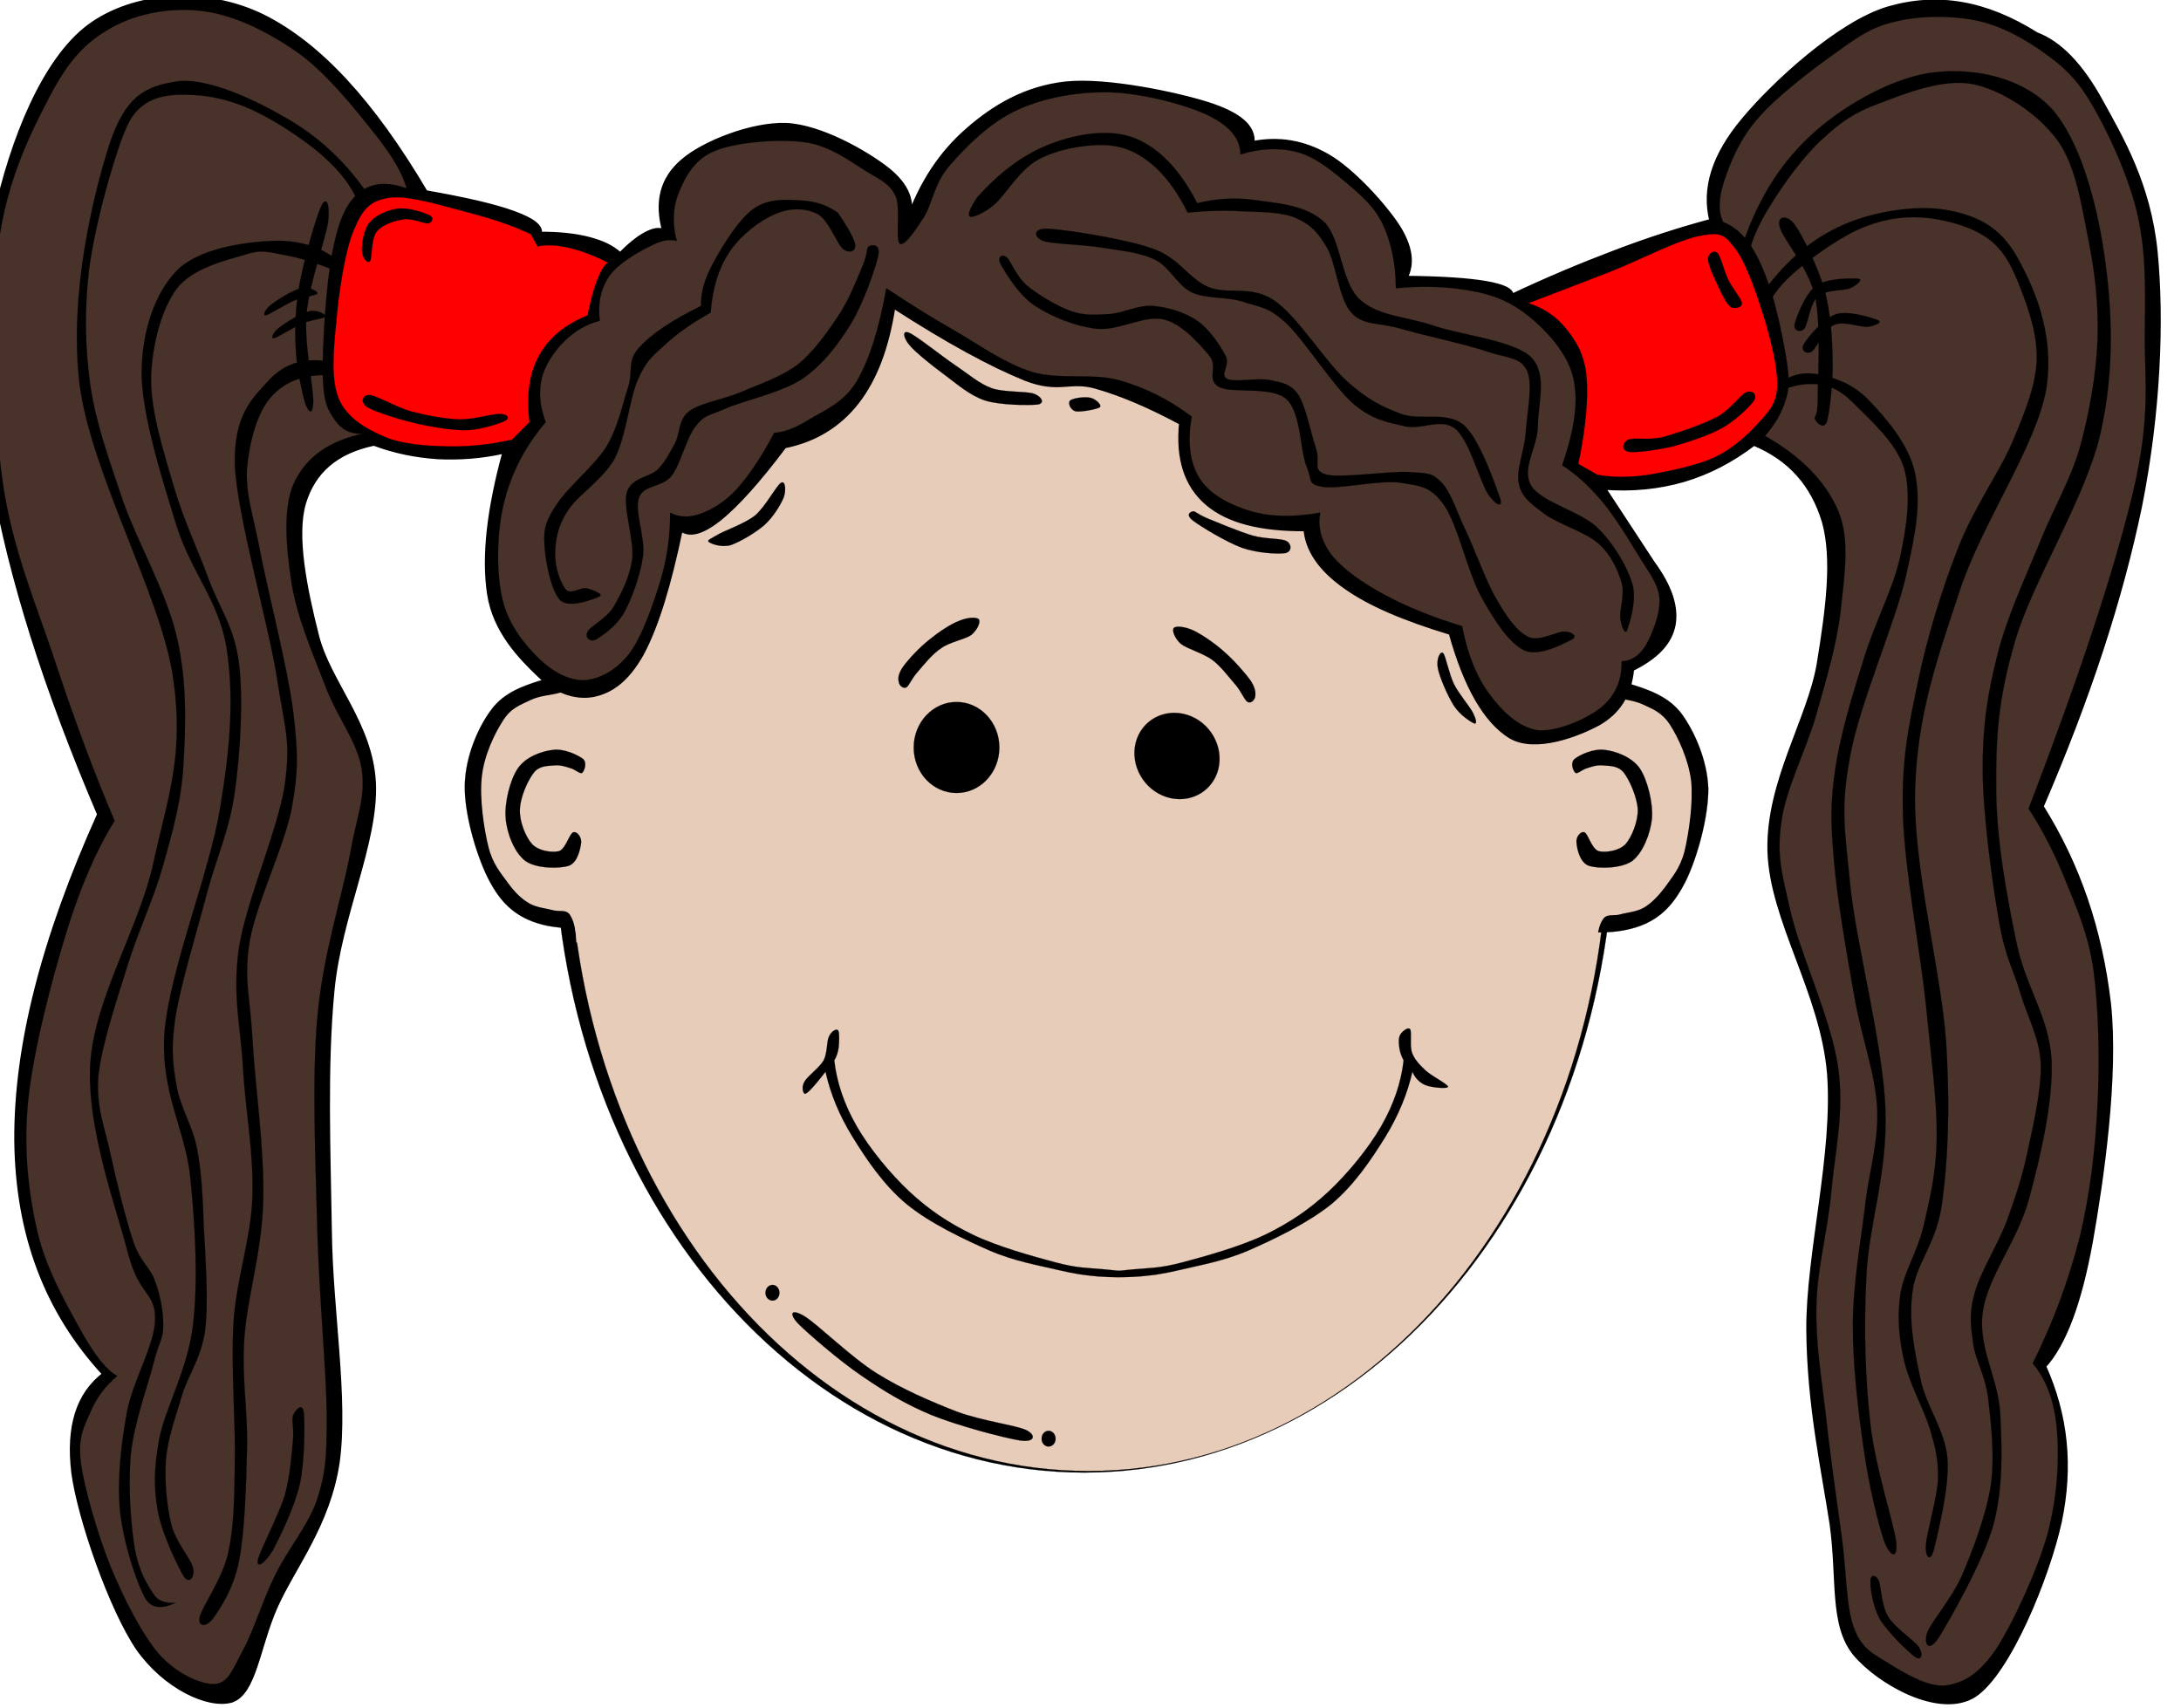 <?xml version="1.0" encoding="UTF-8"?>
<svg width="538.522" height="421.853" xmlns="http://www.w3.org/2000/svg" xmlns:svg="http://www.w3.org/2000/svg">

 <g>
  <title>Layer 1</title>
  <g id="g5">
   <path fill-rule="evenodd" stroke="black" stroke-width="0.036" stroke-miterlimit="10" id="path7" d="m136.75,202.971c0,88.714 58.635,160.661 130.963,160.661c72.305,0 130.939,-71.947 130.939,-160.661c0,-88.714 -58.634,-160.661 -130.939,-160.661c-72.328,0 -130.963,71.947 -130.963,160.661l0,0z"/>
   <path stroke="black" fill="#e8ccba" fill-rule="evenodd" stroke-width="0.036" stroke-miterlimit="10" id="path9" d="m140.537,205.256c0,87.237 57.41,157.995 128.224,157.995c70.814,0 128.224,-70.758 128.224,-157.995c0,-87.26 -57.41,-158.017 -128.224,-158.017c-70.814,0 -128.224,70.757 -128.224,158.017l0,0z"/>
   <path stroke="black" fill="black" fill-rule="evenodd" stroke-width="0.036" stroke-miterlimit="10" id="path11" d="m300.824,189.928c-1.412,5.603 -7.117,8.686 -12.764,6.896c-5.616,-1.791 -9.03,-7.791 -7.647,-13.394c1.413,-5.603 7.119,-8.686 12.766,-6.896c5.616,1.791 9.029,7.791 7.645,13.394l0,0z"/>
   <path stroke="black" fill="black" fill-rule="evenodd" stroke-width="0.036" stroke-miterlimit="10" id="path15" d="m225.609,184.583c0,6.226 4.728,11.24 10.574,11.24c5.844,0 10.573,-5.016 10.573,-11.24c0,-6.191 -4.728,-11.24 -10.573,-11.24c-5.846,0 -10.574,5.049 -10.574,11.24l0,0z"/>
   <path fill="black" fill-rule="evenodd" stroke="black" stroke-width="0.036" stroke-miterlimit="10" id="path19" d="m308.838,168.129c-1.381,-1.953 -4.191,-5.121 -6.597,-7.216c-2.382,-2.144 -5.502,-4.215 -7.526,-5.216c-2.144,-0.976 -4.382,-1.214 -4.882,-0.619c-0.548,0.524 0.238,2.644 1.811,3.978c1.595,1.19 5.263,2.191 7.597,3.834c2.286,1.667 4.358,4.573 5.93,6.335c1.453,1.763 2.049,3.596 2.883,4.12c0.809,0.429 1.643,-0.381 1.856,-1.238c0.166,-0.953 0.119,-2.096 -1.072,-3.978l0,0z"/>
   <path fill-rule="evenodd" stroke="black" stroke-width="0.036" stroke-miterlimit="10" id="path21" d="m222.987,164.627c1.262,-1.762 4.096,-4.811 6.478,-6.668c2.357,-1.929 5.287,-3.882 7.406,-4.668c2.096,-0.857 4.192,-0.977 4.812,-0.357c0.477,0.596 -0.263,2.501 -1.763,3.787c-1.572,1.19 -5.287,1.738 -7.478,3.31c-2.358,1.548 -4.335,4.144 -5.836,5.859c-1.477,1.62 -2.071,3.334 -2.81,3.858c-0.81,0.381 -1.763,-0.453 -1.857,-1.31c-0.238,-0.929 -0.167,-2.048 1.048,-3.811l0,0z"/>
   <path stroke="black" fill="black" fill-rule="evenodd" stroke-width="0.036" stroke-miterlimit="10" id="path23" d="m272.766,313.457c-4.791,-0.429 -6.685,-0.291 -12.153,-1.732c-5.504,-1.457 -14.334,-3.909 -20.41,-6.838c-6.077,-2.943 -10.866,-6.179 -15.692,-10.67c-4.808,-4.523 -9.848,-10.671 -12.976,-16.113c-3.11,-5.443 -4.915,-10.763 -5.54,-16.236l0,0c0.573,-0.95 0.912,-1.993 1.09,-3.25c0.125,-1.304 0.233,-3.757 -0.161,-4.217c-0.465,-0.445 -1.627,0.26 -2.235,1.533c-0.608,1.226 -0.358,4.047 -1.323,5.917c-1.054,1.824 -3.878,3.802 -4.682,5.166c-0.822,1.349 -0.447,2.514 -0.179,2.914c0.215,0.337 0.554,0.183 1.502,-0.706c0.893,-0.921 2.144,-2.393 3.825,-4.584l0,0c1.197,5.396 3.36,10.746 6.755,16.236c3.396,5.49 7.578,11.728 13.261,16.466c5.684,4.676 14.209,8.723 20.535,11.483c6.273,2.698 12.207,3.649 16.764,4.753c4.487,1.058 6.56,1.303 10.009,1.625c3.414,0.261 6.809,0.261 10.258,0c3.414,-0.322 5.487,-0.567 10.009,-1.625c4.504,-1.104 10.437,-2.054 16.764,-4.753c6.327,-2.76 14.763,-6.807 20.554,-11.483c5.665,-4.737 9.83,-10.993 13.243,-16.466c3.36,-5.489 5.54,-10.839 6.755,-16.236l0,0c0.678,1.609 1.788,2.698 3.253,3.326c1.465,0.598 5.522,0.981 5.558,0.384c-0.036,-0.629 -4.093,-2.637 -5.558,-4.016c-1.502,-1.426 -2.753,-2.729 -3.342,-4.386c-0.608,-1.716 -0.018,-5.013 -0.447,-5.749c-0.483,-0.782 -2.038,0.552 -2.449,1.288c-0.465,0.751 -0.411,2.007 -0.25,3.127c0.125,1.072 0.483,2.115 1.072,3.25l0,0c-0.625,5.474 -2.43,10.794 -5.54,16.236c-3.128,5.442 -8.168,11.59 -12.975,16.113c-4.826,4.492 -9.615,7.727 -15.674,10.67c-6.094,2.929 -14.923,5.381 -20.428,6.838c-5.469,1.441 -7.364,1.302 -12.153,1.732c-4.807,0.446 -2.234,0.446 -7.041,0.001l0,0z"/>
   <path fill-rule="evenodd" stroke="black" stroke-width="0.036" stroke-miterlimit="10" id="path25" d="m144.609,167.604c-3.739,-0.953 -7.502,-0.786 -11.384,0.5c-3.954,1.238 -8.884,2.929 -11.956,7.192c-3.191,4.239 -6.311,11.432 -6.501,18.362c-0.214,6.978 2.691,16.957 5.501,22.768c2.763,5.62 5.954,9.121 11.241,11.146c5.287,1.977 11.955,2.119 20.268,0.619l0,0l-7.169,-60.587l0,0z"/>
   <path fill="#e8ccba" fill-rule="evenodd" id="path27" d="m142.299,232.693c5.979,1.833 10.193,1.285 12.837,-1.645c2.572,-3.047 3.453,-6.93 2.739,-16.051c-0.811,-9.289 -4.954,-30.008 -7.288,-38.629c-2.429,-8.526 -4.572,-12.623 -6.787,-12.384l0,0c-0.215,2.453 -0.715,4.239 -1.691,5.454c-1,1.119 -2.19,1.095 -4.024,1.667c-1.953,0.571 -4.906,0.667 -7.217,1.833c-2.381,1.167 -4.667,1.834 -6.668,5.025c-2.048,3.144 -4.644,8.502 -5.216,13.79c-0.619,5.24 0.5,12.861 1.62,17.338c1.095,4.43 3.191,6.621 4.906,9.05c1.667,2.263 3.262,3.811 5.167,4.929c1.882,1.049 4.12,1.215 5.883,1.691c1.644,0.453 3.144,-0.285 4.144,1.096c0.904,1.334 1.524,3.549 1.595,6.836l0,0z"/>
   <path fill-rule="evenodd" stroke="black" stroke-width="0.036" stroke-miterlimit="10" id="path29" d="m391.936,168.652c3.716,-0.953 7.479,-0.786 11.385,0.5c3.905,1.238 8.812,2.929 11.955,7.192c3.096,4.239 6.312,11.432 6.525,18.362c0.071,6.93 -2.691,17.004 -5.525,22.792c-2.834,5.621 -6.002,9.146 -11.241,11.122c-5.311,1.978 -11.979,2.119 -20.267,0.619l0,0l7.168,-60.587l0,0z"/>
   <path fill="#e8ccba" fill-rule="evenodd" id="path31" d="m394.271,233.74c-6.002,1.882 -10.218,1.311 -12.837,-1.619c-2.644,-3.072 -3.501,-6.859 -2.763,-16.053c0.738,-9.287 4.882,-30.007 7.287,-38.628c2.382,-8.549 4.549,-12.598 6.787,-12.408l0,0c0.19,2.453 0.69,4.239 1.691,5.454c0.929,1.095 2.144,1.143 4.025,1.69c1.905,0.524 4.811,0.667 7.239,1.81c2.311,1.096 4.62,1.881 6.669,5.025c2,3.144 4.524,8.502 5.191,13.79c0.548,5.24 -0.548,12.837 -1.619,17.362c-1.144,4.454 -3.239,6.573 -4.906,9.026c-1.738,2.238 -3.311,3.858 -5.168,4.953c-1.93,1.072 -4.191,1.168 -5.883,1.668c-1.714,0.429 -3.215,-0.238 -4.144,1.119c-0.975,1.334 -1.499,3.573 -1.569,6.811l0,0z"/>
   <path fill-rule="evenodd" stroke="black" stroke-width="0.036" stroke-miterlimit="10" id="path33" d="m140.918,189.705c-1.19,-0.381 -2.549,-0.857 -4.072,-0.69c-1.596,0.143 -3.691,0 -5.097,1.858c-1.453,1.905 -3.311,6.001 -3.382,9.074c-0.119,2.929 1.405,6.716 3.024,8.502c1.596,1.715 4.906,2.144 6.621,1.739c1.69,-0.572 2.524,-4.264 3.501,-4.645c0.904,-0.381 2.119,1.143 1.977,2.548c-0.167,1.358 -0.81,4.882 -3.025,5.692c-2.404,0.785 -8.025,0.715 -10.692,-1.144c-2.691,-1.977 -4.573,-6.669 -4.907,-10.479c-0.357,-3.882 1.048,-9.598 3.025,-12.456c1.929,-2.833 5.906,-4.215 8.621,-4.525c2.739,-0.381 6.073,1.215 7.431,2.215c1.119,0.976 0.31,3.024 -0.214,3.477c-0.548,0.287 -1.668,-0.832 -2.811,-1.166l0,0z"/>
   <path fill-rule="evenodd" stroke="black" stroke-width="0.036" stroke-miterlimit="10" id="path35" d="m391.841,189.705c1.119,-0.381 2.477,-0.857 4.072,-0.69c1.548,0.143 3.644,0 5.097,1.858c1.405,1.905 3.239,6.001 3.382,9.074c0.048,2.929 -1.453,6.716 -3.024,8.502c-1.644,1.715 -4.954,2.144 -6.621,1.739c-1.763,-0.572 -2.596,-4.264 -3.501,-4.645c-0.953,-0.381 -2.191,1.143 -1.977,2.548c0.096,1.358 0.763,4.882 3.024,5.692c2.334,0.785 7.979,0.715 10.693,-1.144c2.62,-1.977 4.501,-6.669 4.906,-10.479c0.31,-3.882 -1.096,-9.598 -3.024,-12.456c-2.001,-2.833 -5.979,-4.215 -8.622,-4.525c-2.811,-0.381 -6.145,1.215 -7.43,2.215c-1.19,0.976 -0.381,3.024 0.214,3.477c0.5,0.287 1.619,-0.832 2.811,-1.166l0,0z"/>
   <path fill-rule="evenodd" stroke="black" stroke-width="0.998" stroke-linecap="round" stroke-linejoin="round" stroke-miterlimit="10" id="path37" d="m92.334,109.565c-9.241,1.953 -14.909,6.764 -17.291,14.718c-2.334,8.002 0.238,20.934 3.215,32.652c2.882,11.574 13.36,21.768 14.075,36.462c0.619,14.765 -8.455,32.509 -10.241,51.205c-1.81,18.646 -0.952,39.867 -0.643,59.515c0.238,19.624 4.096,41.249 1.929,56.968c-2.31,15.504 -10.979,25.911 -15.361,35.818c-4.359,9.932 -5.168,21.172 -10.884,23.055c-5.74,1.619 -16.386,-3.383 -23.03,-12.813c-6.573,-9.551 -14.48,-32.104 -16.004,-43.512c-1.358,-11.407 1.167,-19.362 7.668,-24.315l0,0c-14.337,-15.504 -21.458,-34.461 -21.744,-57.611c-0.143,-23.268 6.549,-49.679 20.458,-80.615l0,0c-13.266,-31.104 -21.887,-58.349 -26.222,-83.213c-4.239,-24.816 -3.263,-45.964 0.643,-64.636c4.075,-18.721 11.934,-38.393 23.033,-46.705c11.169,-8.312 28.888,-9.383 42.868,-2.572c13.956,6.907 27.15,21.196 40.32,43.512l0,0c9.883,1.739 16.957,3.358 21.767,5.121c4.74,1.738 6.788,3.358 6.407,5.121l0,0c4.811,-0.024 8.764,0.404 12.146,1.286c3.335,0.881 5.835,2.072 7.692,3.834l0,0c2.43,-2.5 4.525,-4.144 6.383,-5.12c1.834,-0.977 3.263,-1.191 4.478,-0.644l0,0c-1.977,-7.192 -0.596,-12.884 4.501,-17.266c5.073,-4.454 17.028,-9.241 25.578,-8.955c8.526,0.357 19.815,6.858 24.959,10.883c4.978,3.93 6.717,8.193 5.121,12.789l0,0c3.286,-9.335 8.192,-16.742 14.718,-22.411c6.525,-5.74 14.36,-10.431 24.34,-11.503c10.003,-1.048 27.364,2.62 35.176,5.121c7.692,2.5 11.289,5.573 10.884,9.598l0,0c6.454,-1.262 12.551,-0.286 18.576,3.191c6.025,3.43 13.956,12.194 17.267,17.29c3.191,5.001 3.835,9.264 1.929,12.789l0,0c8.884,0.095 15.433,0.524 19.839,1.286c4.358,0.762 6.454,1.763 6.383,3.191l0,0c8.907,-4.215 17.313,-7.716 25.602,-10.86c8.24,-3.144 16.076,-5.645 23.696,-7.693l0,0c-1.977,-7.978 0.548,-16.147 7.932,-24.958c7.358,-8.86 23.625,-23.935 35.842,-27.507c12.193,-3.525 24.055,-1.429 36.486,6.382l0,0c5.739,2.167 11.074,7.621 16.004,16.647c4.93,8.979 11.765,20.41 13.433,37.129c1.643,16.861 0.762,39.605 -3.835,62.707c-4.763,23.006 -12.718,47.322 -24.316,74.234l0,0c9.146,14.623 14.505,30.556 16.624,48.633c1.953,18.027 -1.81,43.773 -4.478,58.872c-2.738,14.979 -6.454,25.102 -11.526,30.722l0,0c5.454,12.194 6.739,24.697 3.858,38.415c-2.978,13.599 -12.623,37.319 -21.125,42.868c-8.55,5.358 -23.506,-3.167 -29.436,-10.24c-5.907,-7.216 -3.883,-18.529 -5.764,-32.009c-2.049,-13.551 -5.598,-29.246 -5.764,-47.988c-0.119,-18.767 6.645,-43.464 5.12,-63.351c-1.667,-20.006 -14.289,-37.986 -14.718,-55.038c-0.382,-17.052 9.859,-32.413 12.17,-46.083c2.238,-13.718 3.858,-26.007 1.262,-35.2c-2.763,-9.121 -8.336,-15.456 -17.267,-19.196l0,0c-5.43,4.144 -11.074,7.098 -17.29,8.955c-6.239,1.81 -12.765,2.453 -19.839,1.929l0,0l12.171,18.552l0,0c4.311,5.882 5.93,10.908 5.119,15.361c-0.881,4.43 -4.262,7.931 -10.24,10.884l0,0c-0.571,6.216 -3.311,10.574 -8.312,13.432c-5.12,2.763 -15.623,6.859 -21.768,3.191c-6.097,-3.787 -11.003,-12.218 -14.718,-25.578l0,0c-11.623,-3.501 -20.22,-7.192 -26.245,-11.527c-6.002,-4.287 -9.169,-8.978 -9.599,-14.075l0,0c-11.193,0.071 -19.147,-2 -24.315,-6.407c-5.12,-4.406 -7.287,-10.955 -6.406,-19.838l0,0c-7.764,-4.168 -14.647,-7.121 -21.101,-8.955c-6.502,-1.81 -8.931,1.31 -17.291,-1.929c-8.431,-3.406 -19.123,-9.193 -32.627,-17.909l0,0c-1.548,10.098 -4.453,17.838 -8.979,23.673c-4.525,5.763 -10.407,9.359 -17.909,10.883l0,0c-6.454,8.598 -11.694,14.385 -16.005,17.91c-4.358,3.405 -7.406,4.263 -9.598,2.572l0,0c-2.857,13.694 -5.906,23.815 -9.598,30.722c-3.787,6.764 -7.812,9.383 -12.17,10.241c-4.358,0.738 -9.146,-0.881 -13.432,-5.12c-4.358,-4.168 -10.765,-10.693 -12.146,-19.839c-1.405,-9.288 -0.095,-20.839 3.834,-35.2l0,0c-5.715,1.286 -11.146,1.667 -16.552,1.405c-5.429,-0.379 -10.573,-1.404 -15.717,-3.333l0,0z"/>
   <path fill="#49322a" fill-rule="evenodd" stroke="black" stroke-width="0.036" stroke-linecap="round" stroke-linejoin="round" stroke-miterlimit="10" id="path39" d="m100.383,46.501c-0.929,-3.62 -3.572,-8.097 -8.026,-13.694c-4.548,-5.692 -11.598,-14.647 -18.671,-19.696c-7.192,-5.073 -15.48,-9.288 -23.363,-10.336c-7.693,-1.047 -16.266,0.406 -22.697,4.001c-6.359,3.525 -10.622,7.979 -15.361,17.028c-4.716,9.05 -10.622,20.768 -12.67,36.7c-1.858,15.909 -1.429,40.559 1,58.063c2.429,17.433 8.716,31.508 13.336,45.726c4.692,14.146 9.383,26.697 14.361,38.392l0,0c-4.454,7.145 -8.431,16.242 -12.027,27.936c-3.572,11.717 -8.097,28.912 -9.336,41.392c-1.167,12.312 0.167,22.768 2.334,32.366c2.357,9.621 7.645,18.623 11.002,24.696c3.334,5.906 6.168,9.407 8.693,10.693l0,0c-2.953,2.478 -5.145,5.383 -6.668,9.002c-1.524,3.597 -3.072,5.906 -2.334,12.361c0.881,6.454 4.12,17.623 7.335,25.697c3.311,8.002 7.74,16.694 12.003,21.672c4.406,4.858 10.169,7.431 13.694,7.359c3.5,-0.238 4.548,-3.883 7.001,-8.359c2.572,-4.668 4.882,-12.361 8.002,-18.672c3.072,-6.287 8.145,-12.122 10.359,-18.695c2.048,-6.621 2.334,-9.598 2.334,-20.696c-0.119,-11.193 -1.882,-29.316 -2.334,-45.726c-0.405,-16.552 -1.381,-36.868 0,-52.395c1.358,-15.576 6.073,-29.747 8.002,-40.036c1.833,-10.264 3.906,-14.122 3.001,-21.124c-1.024,-6.978 -6.168,-13.051 -9.002,-20.696c-3.001,-7.764 -7.002,-16.957 -8.335,-25.364c-1.334,-8.502 -2.311,-18.838 0.667,-25.03c2.978,-6.192 8.526,-10.193 17.004,-12.003l0,0c-3.072,0.238 -5.287,-0.905 -7.001,-3.334c-1.763,-2.524 -2.882,-4.478 -3.001,-11.36c-0.095,-6.978 0.833,-22.387 2.334,-29.865c1.429,-7.478 3.239,-12.003 6.335,-14.67c3.075,-2.667 7.052,-3.143 12.029,-1.333l0,0z"/>
   <path fill="#ff0000" fill-rule="evenodd" stroke="black" stroke-width="0.036" stroke-linecap="round" stroke-linejoin="round" stroke-miterlimit="10" id="path41" d="m131.082,57.837c-4.454,-2.12 -9.479,-3.811 -15.361,-5.334c-5.93,-1.524 -14.909,-4.43 -19.672,-3.668c-4.763,0.762 -6.525,2.787 -8.692,8.002c-2.239,5.168 -3.715,15.647 -4.335,22.696c-0.69,7.002 -1.357,14.17 0.667,19.029c2.024,4.668 6.764,7.383 11.36,9.336c4.525,1.905 10.359,2.19 15.671,2.334c5.263,0.071 10.407,-0.453 15.694,-1.667l0,0l4.334,-4.334l0,0c-0.81,-6.574 -0.095,-11.932 2.334,-16.362c2.382,-4.454 6.383,-7.692 12.004,-10.003l0,0c0.762,-3.667 1.452,-6.478 2.357,-8.692c0.834,-2.167 1.69,-3.644 2.667,-4.334l0,0c-3.572,-1.81 -6.835,-3 -9.692,-3.667c-2.93,-0.667 -5.454,-0.81 -7.669,-0.333l0,0c-0.548,-1.002 -1.096,-2.002 -1.667,-3.003l0,0z"/>
   <path fill-rule="evenodd" stroke="black" stroke-width="0.036" stroke-linecap="round" stroke-linejoin="round" stroke-miterlimit="10" id="path43" d="m90.023,46.811c-5.263,-7.359 -11.598,-13.218 -19.362,-17.671c-7.811,-4.549 -19.576,-10.098 -27.031,-9.026c-7.288,1.143 -12.599,3.191 -16.671,15.695c-4.001,12.598 -9.884,36.676 -7.359,58.729c2.715,22.006 19.91,52.156 23.03,72.09c3.025,19.743 -1.167,29.984 -4.667,46.06c-3.43,16.123 -14.504,33.461 -15.671,49.823c-0.977,16.313 6.668,36.317 9.336,47.06c2.763,10.503 6.668,9.407 6.668,16.005c0,6.62 -5.549,15.266 -7.002,23.362c-1.429,7.979 -2.382,16.41 -1.667,24.197c0.833,7.716 4.049,17.767 6.335,21.696c2.31,3.739 6.93,1.071 7.335,1c0.357,-0.144 -3.239,0.523 -5.001,-1.667c-1.644,-2.263 -3.954,-5.883 -5.001,-11.693c-1.024,-5.978 -1.691,-15.6 -1,-23.34c0.786,-7.764 4.358,-17.386 5.668,-22.696c1.333,-5.311 2.358,-5.716 2.334,-9.026c0.071,-3.429 -0.715,-7.525 -2,-11.003c-1.167,-3.524 -3.501,-4.43 -5.335,-9.692c-1.81,-5.335 -4.191,-14.791 -5.668,-21.674c-1.453,-6.906 -3.62,-11.526 -3.001,-19.361c0.857,-7.955 4.62,-18.934 7.335,-27.697c2.763,-8.741 6.358,-16.124 8.669,-24.363c2.286,-8.289 4.501,-15.624 5.001,-25.031c0.572,-9.502 0.905,-20.481 -1.667,-31.389c-2.548,-11.027 -9.693,-23.268 -13.337,-33.699c-3.501,-10.432 -6.597,-18.934 -8.002,-28.365c-1.31,-9.55 -1.453,-18.672 -0.333,-28.293c1.215,-9.765 4.716,-22.458 7.002,-29.365c2.31,-6.835 3.524,-9.407 6.668,-11.67c3.239,-2.358 7.788,-2.644 12.36,-2.334c4.621,0.238 9.741,1.477 15.004,4.001c5.335,2.548 12.336,7.168 16.695,11.003c4.239,3.763 7.097,7.455 8.669,11.36l0,0c0.547,-1.002 1.095,-2.002 1.666,-3.026l0,0z"/>
   <path fill-rule="evenodd" stroke="black" stroke-width="0.036" stroke-linecap="round" stroke-linejoin="round" stroke-miterlimit="10" id="path45" d="m83.688,64.506c-4.763,-3.787 -10.288,-5.358 -17.028,-5.001c-6.692,0.357 -17.671,1.882 -23.03,7.335c-5.311,5.501 -8.598,14.718 -8.669,25.364c0.119,10.55 5.121,26.245 8.669,37.724c3.572,11.384 10.574,18.624 12.36,30.365c1.739,11.693 1,23.506 -1.667,39.391c-2.62,15.91 -12.36,39.653 -13.694,55.063c-1.071,15.219 5.121,23.863 6.359,36.033c1.238,12.194 1.953,25.459 0.667,36.392c-1.262,10.883 -6.835,20.434 -8.359,28.269c-1.381,7.669 -1.31,12.004 -0.333,17.695c1.048,5.692 4.906,13.575 6.335,16.028c1.477,2.286 2.906,0.119 2.358,-2.001c-0.476,-2.19 -4.191,-6.216 -5.358,-10.693c-1.12,-4.597 -1.691,-10.574 -1.334,-16.004c0.453,-5.431 2.43,-10.622 4.001,-16.028c1.738,-5.43 4.739,-9.121 5.692,-16.027c0.857,-7.05 0.071,-17.862 -0.333,-25.364c-0.262,-7.55 -0.572,-13.575 -1.667,-19.362c-1.12,-5.812 -4.049,-9.979 -5.025,-15.339c-0.929,-5.429 -1.5,-9.144 -0.333,-17.026c1.262,-8.074 5.24,-20.982 7.693,-30.366c2.5,-9.407 5.692,-15.956 7.001,-25.53c1.357,-9.717 2.12,-22.887 1,-31.699c-1.12,-8.764 -4.549,-13.098 -7.335,-20.362c-2.667,-7.359 -6.239,-14.694 -8.692,-23.03c-2.453,-8.383 -5.692,-18.481 -5.668,-26.698c0.167,-8.335 2.525,-17.171 6.335,-22.363c3.978,-5.144 12.241,-7.002 16.695,-8.335c4.406,-1.453 5.858,-0.691 9.669,0c3.787,0.643 8.097,1.977 13.027,4.001l0,0c0.212,-0.813 0.426,-1.623 0.664,-2.432l0,0z"/>
   <path fill-rule="evenodd" stroke="black" stroke-width="0.036" stroke-linecap="round" stroke-linejoin="round" stroke-miterlimit="10" id="path47" d="m81.354,89.298c-6.168,-1.096 -11.146,0.429 -15.027,4.668c-3.882,4.215 -8.622,8.455 -8.336,20.696c0.453,12.336 8.192,38.987 10.336,52.395c2,13.17 3.524,15.456 2,26.697c-1.715,11.289 -9.479,28.508 -11.336,40.368c-1.691,11.789 0.476,19.339 1,29.722c0.619,10.313 2.715,21.125 2.334,31.699c-0.357,10.502 -3.93,19.957 -4.668,31.032c-0.667,11.002 0.548,25.03 0.333,34.628c-0.143,9.55 -0.238,15.933 -1.667,22.363c-1.429,6.334 -6.335,12.979 -7.002,15.694c-0.595,2.644 1.739,2.571 3.334,0.333c1.691,-2.429 4.906,-6.978 6.335,-14.027c1.429,-7.073 1.786,-18.48 2,-27.698c0.262,-9.264 -1.333,-17.075 -0.667,-27.292c0.714,-10.432 4.382,-21.529 4.668,-34.033c0.357,-12.504 -2.096,-29.341 -2.667,-40.13c-0.596,-10.765 -2.191,-14.575 -0.667,-24.03c1.715,-9.598 8.455,-23.101 10.36,-32.699c1.738,-9.645 1.572,-13.789 0.333,-24.363c-1.405,-10.717 -6.073,-28.65 -8.025,-38.724c-1.929,-10.074 -3.716,-14.48 -3.334,-20.934c0.595,-6.525 2.477,-13.837 6.001,-17.695c3.454,-3.905 8.288,-5.597 14.694,-5.334l0,0c-0.093,-1.097 -0.212,-2.217 -0.332,-3.336l0,0z"/>
   <path fill-rule="evenodd" stroke="black" stroke-width="0.036" stroke-linecap="round" stroke-linejoin="round" stroke-miterlimit="10" id="path49" d="m72.352,355.535c-0.333,3.334 -0.643,8.598 -2.024,13.67c-1.524,5.001 -6.145,13.646 -6.669,16.028c-0.404,2.286 1.834,0.714 3.668,-2.335c1.715,-3.19 5.382,-10.669 6.692,-16.36c1.238,-5.764 1.262,-14.838 1,-17.672c-0.357,-2.834 -2.191,-0.5 -2.667,0.667c-0.404,1.096 0.238,2.668 0,6.002l0,0z"/>
   <path fill-rule="evenodd" stroke="black" stroke-width="0.036" stroke-linecap="round" stroke-linejoin="round" stroke-miterlimit="10" id="path51" d="m79.354,50.835c-1.262,2.524 -4.239,13.051 -5.334,19.005c-1.072,5.835 -1.286,11.026 -1,16.028c0.167,5.025 1.62,11.336 2.334,13.694c0.762,2.239 1.858,3.263 2,-0.333c0.047,-3.787 -2.31,-14.265 -1.667,-21.696c0.667,-7.502 4.62,-18.219 5.334,-22.696c0.5,-4.525 -0.452,-6.502 -1.667,-4.002l0,0z"/>
   <path fill-rule="evenodd" stroke="black" stroke-width="0.036" stroke-linecap="round" stroke-linejoin="round" stroke-miterlimit="10" id="path53" d="m66.994,75.199c1.429,-1.143 5.382,-3.62 7.359,-4.025c1.858,-0.453 4.263,0.762 4.001,1.333c-0.357,0.477 -3.5,0.762 -5.668,1.691c-2.167,0.929 -6.097,3.406 -7.026,3.667c-0.929,0.144 -0.167,-1.571 1.334,-2.666l0,0z"/>
   <path fill-rule="evenodd" stroke="black" stroke-width="0.036" stroke-linecap="round" stroke-linejoin="round" stroke-miterlimit="10" id="path55" d="m68.994,80.867c1.429,-1.167 5.382,-3.572 7.359,-4.001c1.858,-0.453 4.263,0.762 4.001,1.334c-0.357,0.5 -3.501,0.714 -5.668,1.667c-2.167,0.929 -6.097,3.406 -7.025,3.667c-0.953,0.144 -0.167,-1.571 1.333,-2.667l0,0z"/>
   <path fill-rule="evenodd" stroke="black" stroke-width="0.036" stroke-linecap="round" stroke-linejoin="round" stroke-miterlimit="10" id="path57" d="m89.357,61.839c-0.024,-1.667 0.429,-5.288 2,-7.002c1.548,-1.811 4.501,-3.049 7.025,-3.334c2.477,-0.286 6.383,1 7.669,1.667c1.238,0.572 0.667,1.786 -0.333,2c-1.119,0.072 -3.882,-1.333 -6.001,-1c-2.167,0.262 -5.287,1.262 -6.692,3.001c-1.429,1.762 -1.096,6.478 -1.667,7.335c-0.691,0.738 -2.001,-1.072 -2.001,-2.667l0,0z"/>
   <path fill-rule="evenodd" stroke="black" stroke-width="0.036" stroke-linecap="round" stroke-linejoin="round" stroke-miterlimit="10" id="path59" d="m90.69,100.563c1.929,1.143 7.835,3 12.027,4.001c4.168,0.905 8.907,1.739 12.67,1.667c3.668,-0.19 7.979,-1.643 9.36,-2.334c1.262,-0.643 0.571,-1.691 -1.334,-1.667c-1.953,-0.071 -6.335,1.381 -10.026,1.333c-3.763,-0.143 -8.312,-1.024 -12.003,-2c-3.739,-1.096 -8.24,-3.834 -10.026,-4.001c-1.835,-0.19 -2.573,1.763 -0.668,3.001l0,0z"/>
   <path fill="#49322a" fill-rule="evenodd" stroke="black" stroke-width="0.036" stroke-linecap="round" stroke-linejoin="round" stroke-miterlimit="10" id="path61" d="m165.448,126.594c0.071,5.334 -0.644,10.86 -2.334,16.671c-1.786,5.811 -4.525,13.837 -7.669,18.028c-3.144,4.168 -7.335,6.359 -11.026,6.669c-3.858,0.143 -7.883,-2.001 -11.337,-5.335c-3.477,-3.405 -7.525,-8.264 -9.025,-14.67c-1.548,-6.454 -1.429,-16.409 0.357,-23.696c1.786,-7.359 5.167,-13.908 10.335,-20.029l0,0c-1.452,-3.835 -1.785,-7.312 -1,-10.693c0.738,-3.382 3.239,-6.955 5.668,-9.336c2.453,-2.405 5.192,-4.073 8.669,-5.001l0,0c-0.523,-4.334 0.263,-7.979 2.358,-11.027c2.144,-3.096 7.073,-5.906 10.003,-7.335c2.786,-1.5 4.977,-1.858 6.668,-1.334l0,0c-1.215,-4.525 -0.929,-8.645 0.667,-12.36c1.596,-3.811 3.834,-8.002 9.026,-10.002c5.191,-2.048 15.718,-2.929 22.029,-2.001c6.216,0.858 11.574,5.049 15.337,7.336c3.716,2.167 5.621,3.072 7.002,6.025c1.238,2.953 -0.143,10.765 1.001,11.669c1.167,0.738 3.905,-3.382 6.024,-6.668c2.024,-3.287 2.453,-8.288 6.336,-12.694c3.905,-4.501 9.931,-10.622 16.694,-13.67c6.645,-3.072 15.075,-4.549 23.006,-4.335c7.859,0.239 18.624,3.048 24.03,5.668c5.335,2.572 7.979,5.764 8.026,9.669l0,0c4.905,-1.524 9.431,-1.714 13.67,-0.667c4.239,1.024 8.073,4.001 11.693,7.002c3.524,2.977 7.479,6.145 9.669,10.693c2.144,4.501 3.287,9.717 3.335,16.004l0,0c6.191,-0.571 11.693,-0.429 16.694,0.333c5.001,0.762 8.907,1.786 13.003,4.358c4.025,2.501 8.526,6.883 11.027,10.67c2.453,3.691 3.549,6.907 3.667,11.669c0.048,4.811 -1.095,10.193 -3.333,16.695l0,0c3.381,2.143 6.478,4.953 9.668,8.692c3.145,3.691 6.55,9.241 9.027,13.337c2.381,4.025 4.93,6.859 5.334,10.693c0.31,3.739 -1.81,8.979 -3.334,11.67c-1.619,2.596 -3.525,3.929 -6.001,4.001l0,0c0.07,4.763 -1.572,8.454 -5.026,11.36c-3.548,2.881 -11.002,6.121 -15.67,5.668c-4.691,-0.667 -8.883,-4.715 -12.027,-9.026c-3.167,-4.31 -5.358,-9.835 -6.668,-16.67l0,0c-7.431,-2.287 -13.623,-4.787 -19.029,-7.693c-5.43,-2.905 -10.288,-6.311 -13.004,-9.669c-2.69,-3.43 -3.69,-6.954 -3,-10.669l0,0c-6.478,1.119 -12.003,1.096 -17.028,-0.333c-5.072,-1.477 -10.193,-4.12 -12.694,-8.026c-2.477,-3.954 -3.144,-8.979 -2,-15.337l0,0c-5.525,-4.192 -11.408,-7.169 -18.005,-9.026c-6.668,-1.833 -14.552,-0.024 -21.362,-2c-6.931,-2.167 -13.289,-6.835 -19.362,-10.336c-6.121,-3.477 -11.503,-6.93 -16.695,-10.36l0,0c-1.786,10.026 -4.144,17.552 -7.335,23.03c-3.215,5.311 -8.264,7.264 -11.67,9.359c-3.453,2.144 -6.264,3.168 -8.692,3.334l0,0c-3.168,6.049 -6.312,10.598 -9.336,14.003c-3.168,3.358 -6.24,5.001 -9.026,6.025c-2.786,0.952 -5.143,0.81 -7.335,-0.333l0,0z"/>
   <path fill-rule="evenodd" stroke="black" stroke-width="0.036" stroke-linecap="round" stroke-linejoin="round" stroke-miterlimit="10" id="path63" d="m206.84,52.503c-2.596,-1.834 -5.572,-2.834 -9.026,-3.001c-3.477,-0.238 -8.073,-0.548 -11.67,2c-3.715,2.548 -7.787,9.264 -10.002,13.337c-2.191,4.025 -3.168,7.502 -3.024,10.693l0,0c-7.265,3.572 -12.313,6.954 -15.338,10.336c-3.001,3.287 -1.405,5.621 -2.667,9.669c-1.357,4.144 -2.43,9.717 -5.335,14.694c-3.072,4.834 -9.765,10.265 -12.36,14.361c-2.62,4.001 -3.191,5.692 -3.001,9.669c0.167,3.954 1.62,11.813 4.001,14.027c2.311,2.072 8.502,-0.476 9.669,-1.024c1.024,-0.548 -1.952,-1.738 -3.334,-2c-1.429,-0.286 -3.739,1.667 -5.001,0.333c-1.334,-1.477 -2.715,-5.406 -2.667,-8.669c0.023,-3.287 0.476,-6.692 3,-10.669c2.501,-4.001 8.669,-7.669 11.694,-13.027c2.834,-5.501 3.62,-14.646 5.668,-19.362c2.071,-4.763 3.62,-5.906 6.668,-8.669c2.978,-2.787 6.764,-5.454 11.36,-8.002l0,0c0.429,-5.978 1.953,-10.956 4.668,-15.028c2.738,-4.12 7.621,-7.812 11.336,-9.336c3.62,-1.595 7.502,-1.477 10.36,0c2.738,1.405 4.786,7.383 6.335,8.669c1.596,1.191 3.119,0.524 3.001,-1c-0.286,-1.571 -1.644,-4.143 -4.335,-8.001l0,0z"/>
   <path fill-rule="evenodd" stroke="black" stroke-width="0.036" stroke-linecap="round" stroke-linejoin="round" stroke-miterlimit="10" id="path65" d="m216.843,63.172c-0.738,3.239 -3.572,11.503 -6.669,16.695c-3.191,5.12 -6.858,10.074 -12.026,13.67c-5.312,3.477 -14.552,5.382 -19.006,7.359c-4.429,1.905 -5.168,1.548 -7.358,4.334c-2.311,2.81 -3.668,9.312 -6.002,12.336c-2.429,2.906 -6.811,2.048 -8.002,5.335c-1.215,3.263 1.572,9.55 1,14.361c-0.666,4.763 -2.738,10.479 -4.668,14.027c-2.024,3.501 -5.525,5.787 -7.025,6.668c-1.619,0.667 -2.715,-0.643 -2,-2c0.667,-1.31 4.501,-3.096 6.358,-6.001c1.786,-3.096 4.072,-7.288 4.668,-12.027c0.477,-4.835 -2.357,-12.646 -1.334,-16.362c1.12,-3.644 5.573,-3.691 7.669,-5.668c1.977,-2.096 3.024,-4.287 4.335,-6.668c1.166,-2.5 0.714,-5.549 3.334,-7.668c2.715,-2.024 8.05,-2.811 12.693,-4.668c4.549,-2.001 10.122,-3.763 14.337,-7.025c4.145,-3.382 7.598,-8.526 10.36,-12.67c2.619,-4.263 4.478,-9.217 5.668,-12.027c1.119,-2.81 0.738,-3.978 1.334,-4.334c0.595,-0.382 3.001,-0.858 2.334,2.333l0,0z"/>
   <path fill-rule="evenodd" stroke="black" stroke-width="0.036" stroke-linecap="round" stroke-linejoin="round" stroke-miterlimit="10" id="path67" d="m241.206,48.835c5.787,-6.549 11.789,-10.884 18.362,-13.36c6.572,-2.524 14.575,-3.763 20.695,-1.334c6.025,2.501 11.074,7.717 15.338,16.028l0,0c4.857,-1.191 9.717,-1.5 15.027,-0.667c5.287,0.738 12.027,1.262 16.361,5.335c4.12,4.072 4.097,14.67 8.669,19.028c4.62,4.287 11.527,4.216 18.695,6.668c7.146,2.334 19.362,3.573 23.696,7.668c4.145,4.168 1.668,11.623 1.668,17.029c-0.072,5.382 -4.121,10.336 -1.668,14.67c2.501,4.12 12.051,6.288 16.338,10.36c4.168,4.073 7.431,9.717 8.692,14.003c1.144,4.264 -0.833,9.884 -1.333,11.36c-0.523,1.333 -1.477,-1.048 -1.667,-3.001c-0.262,-1.977 1.167,-5.668 0.334,-8.692c-0.978,-3.168 -2.478,-6.788 -5.692,-9.669c-3.287,-2.929 -10.003,-4.858 -13.337,-7.335c-3.335,-2.477 -5.597,-4.072 -6.335,-7.359c-0.81,-3.453 1.31,-7.955 1.667,-12.67c0.31,-4.739 1.857,-12.003 0.333,-15.361c-1.596,-3.31 -4.549,-3.024 -9.693,-4.667c-5.286,-1.834 -15.718,-4.001 -21.362,-5.668c-5.62,-1.643 -9.335,-0.714 -12.336,-4.001c-3.12,-3.453 -3.739,-12.099 -6.002,-16.028c-2.286,-3.93 -4.239,-5.859 -7.692,-7.335c-3.572,-1.572 -8.907,-1.453 -13.337,-1.667c-4.478,-0.262 -8.931,-0.119 -13.361,0.333l0,0c-2.762,-5.525 -5.811,-9.55 -9.335,-12.361c-3.524,-2.786 -7.121,-4.263 -11.693,-4.334c-4.739,-0.072 -11.479,1.119 -16.005,3.667c-4.477,2.477 -7.954,8.598 -10.693,11.026c-2.81,2.334 -5.334,3.239 -6.001,3.001c-0.715,-0.309 -0.19,-1.833 1.667,-4.667l0,0z"/>
   <path fill-rule="evenodd" stroke="black" stroke-width="0.036" stroke-linecap="round" stroke-linejoin="round" stroke-miterlimit="10" id="path69" d="m259.234,56.503c4.597,0.334 19.076,2.525 25.697,5.001c6.478,2.453 8.383,7.097 13.337,9.336c4.978,2.072 10.526,-0.572 16.361,3.358c5.811,3.93 12.646,15.219 18.029,20.005c5.215,4.62 8.525,6.192 13.336,8.026c4.858,1.691 11.146,-0.762 15.361,2.667c4.049,3.477 7.906,15.052 9.002,18.005c0.905,2.786 -1.166,1.81 -3.001,-1c-1.904,-2.929 -4.571,-13.194 -8.002,-16.004c-3.524,-2.834 -8.431,0.405 -12.693,-0.667c-4.263,-1.048 -7.812,-1.5 -12.67,-5.668c-4.906,-4.358 -11.86,-15.456 -16.361,-19.695c-4.501,-4.263 -6.836,-4.025 -10.67,-5.335c-3.953,-1.333 -9.073,-0.643 -12.693,-2.334c-3.597,-1.762 -5.406,-6.216 -9.003,-8.026c-3.715,-1.881 -8.454,-2.239 -13.026,-3c-4.716,-0.81 -12.479,-0.905 -14.671,-1.667c-2.238,-0.834 -2.905,-3.335 1.667,-3.002l0,0z"/>
   <path fill="black" fill-rule="evenodd" stroke="black" stroke-width="0.036" stroke-linecap="round" stroke-linejoin="round" stroke-miterlimit="10" id="path71" d="m247.208,65.506c1.19,2 4.311,7.359 8.359,10.026c3.953,2.596 9.954,5.096 15.337,5.668c5.335,0.5 11.646,-3.429 16.361,-2.334c4.668,1.048 8.979,6.192 11.36,9.002c2.263,2.834 -0.881,5.787 2.334,7.669c3.19,1.738 13.003,-0.286 16.671,3.024c3.668,3.31 3.382,13.003 5.001,16.671c1.477,3.572 0.096,4.287 4.025,5.001c3.977,0.643 14.194,-1.834 19.338,-1c5.025,0.81 7.335,0.929 10.693,5.692c3.239,4.764 5.692,16.29 9.003,22.363c3.334,6.001 6.835,11.456 10.693,13.336c3.738,1.667 9.954,-1.857 11.669,-2.667c1.62,-0.833 0.119,-1.929 -1.667,-2c-1.834,-0.143 -6.24,2.596 -9.002,1.333c-2.787,-1.333 -5.168,-4.668 -7.692,-9.002c-2.644,-4.406 -5.383,-12.193 -7.669,-17.028c-2.334,-4.883 -3.691,-9.598 -6.002,-12.027c-2.334,-2.477 -3.357,-2.357 -8.025,-2.667c-4.835,-0.286 -16.457,1.5 -20.339,0.667c-3.834,-0.977 -1.572,-3.024 -2.668,-6.335c-1.19,-3.382 -2.523,-10.431 -4.357,-13.336c-1.953,-2.858 -4.073,-3.049 -7.002,-3.692c-3.025,-0.69 -8.813,0.667 -10.67,-0.333c-1.881,-1.072 0.882,-3.263 -0.333,-5.668c-1.286,-2.477 -4.025,-6.621 -7.025,-8.669c-3.12,-2.167 -7.431,-3.358 -11.003,-3.667c-3.644,-0.214 -7.002,1.643 -10.36,2c-3.382,0.167 -6.239,0.5 -9.669,-0.667c-3.501,-1.238 -8.359,-4.12 -11.003,-6.359c-2.691,-2.31 -4.001,-6.144 -5.025,-7.002c-1.096,-0.857 -2.548,-0.071 -1.333,2.001l0,0z"/>
   <path fill-rule="evenodd" stroke="black" stroke-width="0.036" stroke-linecap="round" stroke-linejoin="round" stroke-miterlimit="10" id="path73" d="m176.809,132.262c1.857,-1.191 6.978,-2.858 9.669,-5.001c2.596,-2.262 5.168,-7.264 6.335,-8.026c1.143,-0.714 1.334,1.858 0.667,3.668c-0.738,1.762 -2.478,4.668 -4.668,6.692c-2.263,1.977 -6.025,4.168 -8.336,5.001c-2.357,0.667 -4.715,-0.286 -5.335,-0.667c-0.595,-0.453 -0.286,-0.548 1.668,-1.667l0,0z"/>
   <path fill-rule="evenodd" stroke="black" stroke-width="0.036" stroke-linecap="round" stroke-linejoin="round" stroke-miterlimit="10" id="path75" d="m224.535,85.202c1.452,1.763 5.478,4.978 8.669,7.335c3.096,2.286 6.12,5.049 10.003,6.358c3.857,1.215 10.955,1.215 13.026,1c1.905,-0.333 0.929,-2.024 -1,-2.691c-1.977,-0.643 -7.145,-0.262 -10.359,-1.334c-3.263,-1.214 -5.621,-3.405 -9.003,-5.668c-3.477,-2.358 -9.431,-7.168 -11.336,-8.002c-1.905,-0.833 -1.476,1.239 0,3.002l0,0z"/>
   <path fill-rule="evenodd" stroke="black" stroke-width="0.036" stroke-linecap="round" stroke-linejoin="round" stroke-miterlimit="10" id="path77" d="m265.569,101.563c1.191,0.262 5.335,-0.5 6.002,-1c0.571,-0.62 -1.096,-2.072 -2.334,-2.334c-1.358,-0.333 -4.311,0.071 -5.002,0.667c-0.642,0.595 0.048,2.31 1.334,2.667l0,0z"/>
   <path fill-rule="evenodd" stroke="black" stroke-width="0.036" stroke-linecap="round" stroke-linejoin="round" stroke-miterlimit="10" id="path79" d="m294.601,128.594c2.024,1.524 8.146,5.216 12.027,6.668c3.834,1.333 8.74,1.596 10.669,1.333c1.811,-0.333 1.644,-2.31 0.334,-3.001c-1.405,-0.714 -5.073,-0.428 -8.336,-1.333c-3.382,-1 -8.883,-3.334 -11.359,-4.334c-2.453,-1.096 -2.834,-1.738 -3.335,-1.667c-0.62,0.095 -2.025,0.786 0,2.334l0,0z"/>
   <path fill-rule="evenodd" stroke="black" stroke-width="0.036" stroke-linecap="round" stroke-linejoin="round" stroke-miterlimit="10" id="path81" d="m355.021,164.961c0.381,2.167 2.478,7.002 4.001,9.359c1.5,2.287 4.144,3.977 5.001,4.334c0.738,0.167 0.477,-1 -0.333,-2.667c-0.929,-1.715 -3.405,-4.549 -4.668,-7.025c-1.215,-2.524 -2.071,-6.978 -2.667,-7.669c-0.739,-0.69 -1.762,1.477 -1.334,3.668l0,0z"/>
   <path fill="#ff0000" fill-rule="evenodd" stroke="black" stroke-width="0.036" stroke-linecap="round" stroke-linejoin="round" stroke-miterlimit="10" id="path83" d="m394.389,117.234c3.644,0.691 7.812,0.691 12.693,0c4.906,-0.857 11.766,-2.215 16.338,-4.334c4.358,-2.072 7.813,-5.287 10.36,-8.002c2.501,-2.834 4.597,-4.597 5.001,-8.693c0.357,-4.167 -1.048,-10.265 -2.667,-16.004c-1.738,-5.788 -4.645,-14.694 -7.335,-18.362c-2.764,-3.668 -3.454,-4.645 -8.693,-3.668c-5.406,0.833 -15.456,6.192 -22.696,9.002c-7.192,2.81 -13.742,5.287 -20.005,7.692l0,0c3.857,1.239 6.883,3.287 9.336,6.335c2.357,2.977 4.453,6.097 5.001,11.67c0.5,5.573 -0.167,12.741 -2,21.696l0,0c1.548,0.882 3.095,1.763 4.667,2.668l0,0z"/>
   <path fill-rule="evenodd" stroke="black" stroke-width="0.036" stroke-linecap="round" stroke-linejoin="round" stroke-miterlimit="10" id="path85" d="m421.754,64.172c0.095,1.643 2.048,5.573 3.023,7.668c0.905,1.929 1.763,3.454 2.668,4.025c0.834,0.429 2.763,0.095 2.667,-1c-0.19,-1.167 -2.31,-3.62 -3.334,-5.692c-1.048,-2.12 -1.881,-5.811 -2.691,-6.668c-0.904,-0.929 -2.453,0.143 -2.333,1.667l0,0z"/>
   <path fill-rule="evenodd" stroke="black" stroke-width="0.036" stroke-linecap="round" stroke-linejoin="round" stroke-miterlimit="10" id="path87" d="m402.081,111.566c1.905,0.286 6.954,-0.405 11.003,-1.333c3.882,-1.096 8.979,-2.739 12.361,-4.668c3.357,-1.953 6.645,-5.216 7.668,-6.669c0.857,-1.548 -0.453,-2.644 -2.001,-2c-1.5,0.69 -3.691,4.096 -7.025,6.001c-3.524,1.857 -9.621,3.954 -13.336,5.001c-3.716,0.929 -7.217,0.047 -8.67,0.667c-1.452,0.595 -1.881,2.667 0,3.001l0,0z"/>
   <path fill="#49322a" fill-rule="evenodd" stroke="black" stroke-width="0.036" stroke-linecap="round" stroke-linejoin="round" stroke-miterlimit="10" id="path89" d="m425.469,54.837c-1.263,-2.691 -1.119,-6.026 0.333,-10.36c1.453,-4.335 3.715,-10.122 8.336,-15.337c4.644,-5.383 13.313,-11.979 19.028,-16.028c5.55,-4.001 8.741,-6.311 14.361,-7.668c5.597,-1.477 13.003,-1.667 19.005,-0.667c5.978,1 11.313,3.644 16.361,7.002c4.835,3.334 8.931,6.24 13.027,13.027c4.168,6.788 9.312,17.838 11.669,27.365c2.216,9.455 2.145,17.266 2.001,29.031c-0.238,11.694 1.763,20.791 -3.001,40.701c-4.834,19.981 -13.313,45.417 -25.696,77.782l0,0c3.31,5.073 6.311,10.789 9.002,17.506c2.691,6.644 5.645,13.027 7.025,22.361c1.238,9.36 1.572,21.912 1.001,33.058c-0.548,11.002 -1.786,21.935 -4.358,32.698c-2.763,10.766 -6.502,21.007 -11.67,31.366l0,0c3.382,3.953 5.382,9.336 6.001,16.433c0.596,7.098 0.119,16.552 -2.334,25.697c-2.523,9.05 -8.525,22.029 -12.669,28.365c-4.216,6.239 -8.003,8.358 -12.361,9.025c-4.477,0.524 -10.217,-3.001 -14.003,-5.334c-3.835,-2.383 -6.764,-3.597 -8.693,-8.693c-2.024,-5.239 -1.834,-13.193 -3,-22.029c-1.215,-8.932 -2.978,-21.006 -4.002,-30.699c-1.119,-9.692 -2.572,-17.813 -2.334,-27.03c0.167,-9.218 2.763,-18.195 3.668,-28.031c0.857,-9.931 3.311,-19.481 1.667,-31.032c-1.715,-11.67 -9.336,-27.912 -11.67,-38.059c-2.334,-10.121 -3.453,-14.026 -2.334,-22.195c1.048,-8.24 6.169,-17.91 8.669,-26.698c2.478,-8.835 5.025,-17.218 6.002,-25.697c0.881,-8.526 2.405,-17.433 -0.667,-24.697c-3.191,-7.24 -9.074,-13.265 -18.028,-18.362l0,0c2.191,-2.453 3.691,-4.978 4.691,-7.668c0.882,-2.691 1.43,-4.001 1,-8.336c-0.5,-4.525 -2.19,-12.86 -3.691,-18.028c-1.5,-5.192 -3.31,-9.502 -5.334,-12.67c-2.073,-3.146 -4.407,-5.146 -7.002,-6.099l0,0z"/>
   <path fill-rule="evenodd" stroke="black" stroke-width="0.036" stroke-linecap="round" stroke-linejoin="round" stroke-miterlimit="10" id="path91" d="m430.47,59.838c3.93,-11.36 9.646,-20.267 17.695,-27.364c8.025,-7.097 20.148,-13.742 30.031,-14.694c9.836,-0.977 21.315,1.477 28.365,9.026c6.835,7.597 11.026,22.482 13.026,36.033c1.93,13.527 2.668,28.293 -1,44.393c-3.739,16.004 -16.719,36.271 -21.029,51.061c-4.311,14.694 -4.763,24.173 -4.667,36.7c0.047,12.479 2.667,26.458 5.001,37.724c2.31,11.193 8.05,18.268 8.669,29.031c0.429,10.741 -2.834,24.149 -5.668,34.699c-2.978,10.408 -10.098,18.791 -11.337,27.627c-1.167,8.836 3.835,16.171 4.335,25.03c0.428,8.812 0.762,18.052 -1.668,27.364c-2.619,9.265 -10.598,23.125 -13.36,27.698c-2.81,4.357 -3.905,1.571 -3,-1c0.904,-2.62 6.024,-8.288 8.668,-14.338c2.62,-6.145 5.883,-14.741 7.026,-22.029c1.048,-7.384 0,-15.838 -0.667,-21.696c-0.857,-5.906 -3.072,-9.074 -3.691,-13.361c-0.572,-4.381 -1.072,-7.239 0.333,-12.336c1.382,-5.168 5.835,-12.217 8.026,-18.028c2.072,-5.835 3.644,-10.241 5.001,-16.695c1.43,-6.573 3.525,-15.409 3.335,-22.005c-0.334,-6.621 -3.287,-11.456 -5.002,-17.362c-1.763,-6.026 -3.787,-8.788 -5.335,-18.028c-1.644,-9.313 -3.93,-26.031 -4.001,-37.034c-0.048,-11.074 1.262,-19.291 3.668,-28.698c2.405,-9.431 6.835,-18.838 10.336,-27.388c3.43,-8.573 7.502,-15.266 10.003,-23.673c2.333,-8.574 4.001,-17.91 4.358,-26.626c0.285,-8.669 -0.644,-16.766 -2.334,-25.03c-1.691,-8.359 -3.001,-17.981 -7.693,-24.364c-4.835,-6.478 -13.385,-12.146 -20.695,-13.694c-7.407,-1.453 -16.767,2.287 -23.029,4.692c-6.336,2.263 -9.86,4.835 -14.338,9.002c-4.572,4.191 -9.336,10.836 -12.36,15.695c-3.049,4.787 -4.906,8.859 -5.668,12.67l0,0c-0.429,-1.001 -0.882,-2.002 -1.334,-3.002l0,0z"/>
   <path fill-rule="evenodd" stroke="black" stroke-width="0.036" stroke-linecap="round" stroke-linejoin="round" stroke-miterlimit="10" id="path93" d="m435.805,71.508c5.549,-7.455 11.789,-12.694 19.362,-16.004c7.502,-3.334 18.1,-4.954 25.363,-3.667c7.192,1.262 13.099,3.906 17.362,11.336c4.191,7.455 9.55,19.077 7.335,33.033c-2.453,13.908 -15.909,33.057 -21.362,49.728c-5.479,16.6 -10.432,30.293 -11.003,49.061c-0.596,18.766 6.525,45.177 7.668,62.42c1.048,17.076 0.382,29.271 -1,39.7c-1.429,10.289 -6.478,14.72 -7.335,22.031c-0.929,7.287 0.5,14.408 2,21.362c1.429,6.883 6.073,12.622 6.669,19.696c0.523,7.049 -2.453,18.671 -3.335,22.362c-0.904,3.501 -2.214,1.882 -2,-1c0.167,-3.049 2.763,-11.503 3,-16.361c0.072,-4.811 -0.595,-7.55 -2,-12.337c-1.523,-4.978 -5.049,-11.098 -6.335,-16.694c-1.31,-5.549 -1.763,-10.885 -1,-16.361c0.81,-5.573 4.049,-10.241 5.668,-16.671c1.501,-6.574 3.167,-12.814 3.334,-22.03c0.144,-9.265 -1.357,-19.601 -2.667,-33.032c-1.429,-13.552 -5.335,-33.771 -5.668,-47.156c-0.357,-13.408 1.357,-21.314 3.667,-32.365c2.287,-11.146 6.05,-23.34 10.003,-33.366c3.906,-9.979 10.074,-18.386 13.361,-26.054c3.262,-7.764 5.597,-13.551 6.001,-19.934c0.262,-6.454 -2.048,-12.956 -4.001,-18.028c-2,-5.097 -3.882,-9.098 -7.669,-12.003c-3.882,-3 -9.931,-4.715 -15.027,-5.334c-5.145,-0.571 -10.146,0 -15.361,2c-5.263,1.953 -11.646,6.431 -15.671,9.669c-4.024,3.215 -6.812,6.216 -8.359,9.359l0,0c-0.333,-1.121 -0.666,-2.241 -1,-3.36l0,0z"/>
   <path fill-rule="evenodd" stroke="black" stroke-width="0.036" stroke-linecap="round" stroke-linejoin="round" stroke-miterlimit="10" id="path95" d="m440.163,94.204c2.643,-1.929 5.787,-2.453 9.335,-1.667c3.597,0.81 8.026,2.191 12.004,6.358c3.882,4.097 9.813,10.622 11.36,18.005c1.452,7.312 0.333,13.98 -2.335,25.697c-2.786,11.789 -11.359,31.223 -13.693,44.059c-2.334,12.694 -1.477,17.076 0,31.699c1.429,14.623 8.002,38.891 8.692,55.253c0.667,16.289 -4.144,28.507 -4.691,41.701c-0.69,13.123 -0.238,25.316 1,36.391c1.239,10.955 5.716,24.126 6.359,29.032c0.477,4.739 -1.667,3.524 -3.024,-0.334c-1.357,-3.978 -3.787,-13.718 -5.002,-22.696c-1.334,-9.074 -2.715,-20.625 -2.667,-30.698c0.047,-10.051 1.905,-20.125 3,-29.032c0.978,-8.955 3.382,-15.694 3.001,-24.363c-0.476,-8.788 -3.929,-17.505 -5.668,-27.722c-1.834,-10.36 -4.239,-23.935 -5.001,-33.365c-0.834,-9.432 -0.905,-14.361 0.333,-22.697c1.238,-8.407 4.216,-18.243 7.002,-27.031c2.644,-8.859 7.335,-17.433 9.026,-25.364c1.715,-7.955 2.69,-15.433 1,-21.696c-1.881,-6.24 -8.264,-11.908 -11.693,-15.337c-3.406,-3.524 -5.502,-4.763 -8.669,-5.358c-3.287,-0.595 -6.787,-0.071 -10.693,1.667l0,0c0.334,-0.835 0.667,-1.668 1.024,-2.502l0,0z"/>
   <path fill-rule="evenodd" stroke="black" stroke-width="0.036" stroke-linecap="round" stroke-linejoin="round" stroke-miterlimit="10" id="path97" d="m439.473,56.17c0.81,2.953 7.072,9.884 8.692,17.028c1.524,7.121 0.643,20.172 0.667,25.364c-0.024,5.001 -1.072,4.096 -0.667,5.001c0.381,0.81 2.238,2.787 3.001,0.333c0.643,-2.548 1.452,-9.574 1.333,-15.027c-0.07,-5.478 -0.523,-11.813 -2,-17.362c-1.667,-5.645 -5.43,-13.433 -7.335,-16.004c-1.882,-2.619 -4.55,-2.31 -3.691,0.667l0,0z"/>
   <path fill-rule="evenodd" stroke="black" stroke-width="0.036" stroke-linecap="round" stroke-linejoin="round" stroke-miterlimit="10" id="path99" d="m443.164,79.867c0.523,-1.858 2.643,-7.55 5.334,-9.36c2.691,-1.857 8.836,-1.833 10.336,-1.667c1.311,0.047 -0.309,1.62 -2,2.334c-1.691,0.667 -6.168,0.333 -8.002,2.024c-1.905,1.691 -2.405,6.811 -3.335,8.002c-0.976,1.049 -2.857,0.453 -2.333,-1.333l0,0z"/>
   <path fill-rule="evenodd" stroke="black" stroke-width="0.036" stroke-linecap="round" stroke-linejoin="round" stroke-miterlimit="10" id="path101" d="m445.449,84.892c0.978,-1.667 4.836,-6.311 7.907,-7.311c3.12,-0.977 8.931,0.905 10.36,1.5c1.238,0.5 -0.786,1.381 -2.596,1.62c-1.905,0.143 -5.906,-1.548 -8.24,-0.476c-2.335,1.024 -4.383,5.811 -5.597,6.645c-1.262,0.713 -2.882,-0.406 -1.834,-1.978l0,0z"/>
   <path fill-rule="evenodd" stroke="black" stroke-width="0.036" stroke-linecap="round" stroke-linejoin="round" stroke-miterlimit="10" id="path103" d="m461.835,390.496c-0.048,1.667 0.548,6.097 2.335,9.336c1.881,3.144 6.953,8.098 8.692,9.336c1.596,1.096 2.048,-0.667 1,-2.334c-1.144,-1.786 -6.025,-4.835 -7.669,-7.669c-1.738,-2.834 -1.667,-7.549 -2.357,-9.002c-0.834,-1.476 -2.024,-1.334 -2.001,0.333l0,0z"/>
   <path fill-rule="evenodd" stroke="black" stroke-width="0.036" stroke-linecap="round" stroke-linejoin="round" stroke-miterlimit="10" id="path105" d="m197.004,326.789c2.382,2.405 10.169,9.169 15.742,12.956c5.525,3.786 10.67,6.954 17.267,9.692c6.502,2.644 17.838,5.621 21.791,6.265c3.882,0.595 4.049,-1.43 1.501,-2.597c-2.62,-1.19 -10.908,-2.238 -17.053,-4.525c-6.191,-2.405 -13.599,-5.572 -19.838,-9.502c-6.335,-3.978 -14.409,-11.955 -17.695,-14.004c-3.334,-2.024 -4.025,-0.809 -1.715,1.715l0,0z"/>
   <path fill-rule="evenodd" stroke="black" stroke-width="0.036" stroke-linecap="round" stroke-linejoin="round" stroke-miterlimit="10" id="path107" d="m189.002,319.239c0,1.072 0.786,1.93 1.738,1.93c0.953,0 1.715,-0.857 1.715,-1.93c0,-1.071 -0.762,-1.952 -1.715,-1.952c-0.952,0 -1.738,0.881 -1.738,1.952l0,0z"/>
   <path fill-rule="evenodd" stroke="black" stroke-width="0.036" stroke-linecap="round" stroke-linejoin="round" stroke-miterlimit="10" id="path109" d="m257.187,355.272c0,1.072 0.762,1.93 1.715,1.93c0.977,0 1.738,-0.857 1.738,-1.93c0,-1.071 -0.762,-1.953 -1.738,-1.953c-0.954,0 -1.715,0.882 -1.715,1.953l0,0z"/>
  </g>
 </g>
</svg>